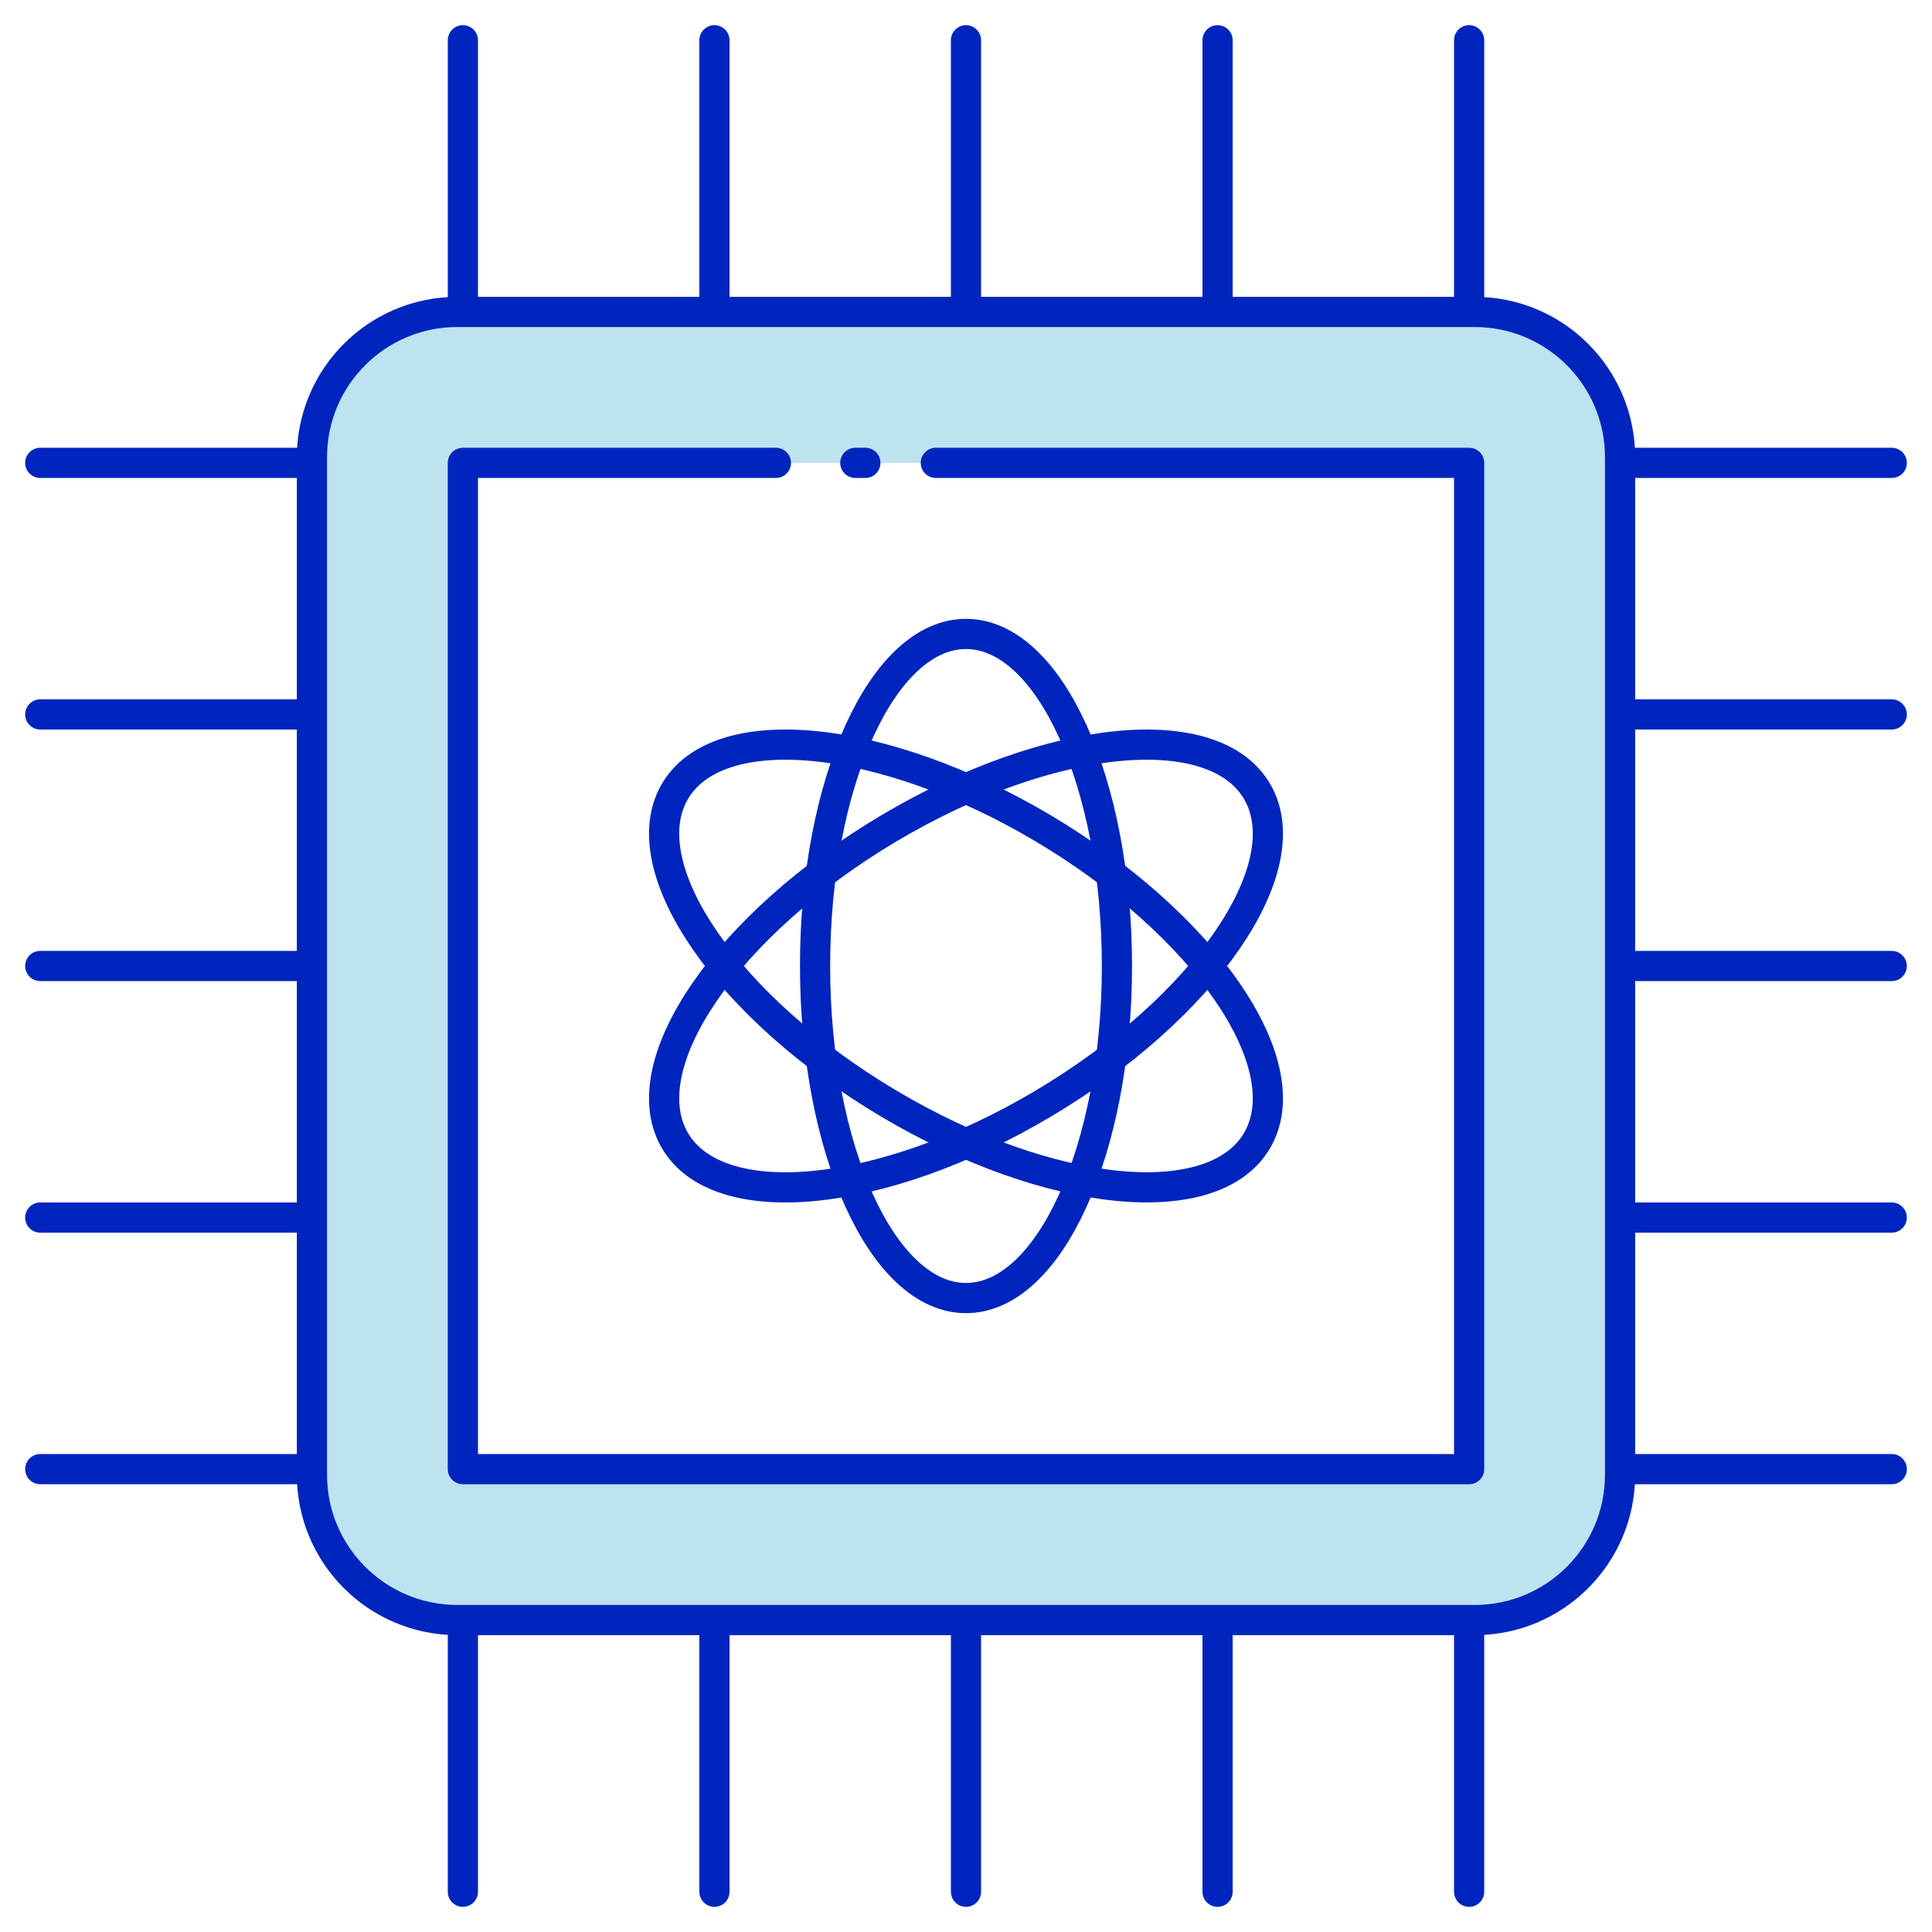<?xml version="1.0" encoding="UTF-8"?>
<svg xmlns="http://www.w3.org/2000/svg" width="192" height="192" viewBox="0 0 192 192" fill="none">
  <path fill-rule="evenodd" clip-rule="evenodd" d="M45.445 160.997H146.555V161C154.533 161 161 154.533 161 146.556V45.444C161 37.467 154.533 31 146.555 31H45.445C37.467 31 31 37.467 31 45.444V146.553C31 154.53 37.467 160.997 45.445 160.997ZM146 46H46V146H146V46Z" fill="#BDE2F0"></path>
  <path d="M146.555 160.997H45.445C37.467 160.997 31 154.53 31 146.553V45.444C31 37.467 37.467 31 45.445 31H146.555C154.533 31 161 37.467 161 45.444V146.556C161 154.533 154.533 161 146.555 161V160.997Z" stroke="#0025BE" stroke-width="3" stroke-linecap="round" stroke-linejoin="round"></path>
  <path d="M93 46H146V146H46V46H77.107" stroke="#0025BE" stroke-width="3" stroke-linecap="round" stroke-linejoin="round"></path>
  <path d="M88.328 82.322C104.34 72.807 120.758 71.216 124.995 78.772C129.232 86.327 119.686 100.163 103.673 109.678C87.659 119.194 71.242 120.784 67.005 113.229C62.768 105.676 72.314 91.838 88.328 82.322Z" stroke="#0025BE" stroke-width="3" stroke-linecap="round" stroke-linejoin="round"></path>
  <path d="M88.328 109.675C72.314 100.16 62.768 86.324 67.005 78.769C71.242 71.216 87.659 72.807 103.673 82.32C119.686 91.835 129.232 105.671 124.995 113.226C120.758 120.779 104.34 119.188 88.328 109.675Z" stroke="#0025BE" stroke-width="3" stroke-linecap="round" stroke-linejoin="round"></path>
  <path d="M111 96C111 114.227 104.283 129 96 129C87.717 129 81 114.224 81 96C81 77.776 87.717 63 96 63C104.283 63 111 77.776 111 96Z" stroke="#0025BE" stroke-width="3" stroke-linecap="round" stroke-linejoin="round"></path>
  <path d="M162 46H188" stroke="#0025BE" stroke-width="3" stroke-linecap="round" stroke-linejoin="round"></path>
  <path d="M162 71H188" stroke="#0025BE" stroke-width="3" stroke-linecap="round" stroke-linejoin="round"></path>
  <path d="M162 96H188" stroke="#0025BE" stroke-width="3" stroke-linecap="round" stroke-linejoin="round"></path>
  <path d="M162 121H188" stroke="#0025BE" stroke-width="3" stroke-linecap="round" stroke-linejoin="round"></path>
  <path d="M162 146H188" stroke="#0025BE" stroke-width="3" stroke-linecap="round" stroke-linejoin="round"></path>
  <path d="M30 46H4" stroke="#0025BE" stroke-width="3" stroke-linecap="round" stroke-linejoin="round"></path>
  <path d="M30 71H4" stroke="#0025BE" stroke-width="3" stroke-linecap="round" stroke-linejoin="round"></path>
  <path d="M30 96H4" stroke="#0025BE" stroke-width="3" stroke-linecap="round" stroke-linejoin="round"></path>
  <path d="M30 121H4" stroke="#0025BE" stroke-width="3" stroke-linecap="round" stroke-linejoin="round"></path>
  <path d="M30 146H4" stroke="#0025BE" stroke-width="3" stroke-linecap="round" stroke-linejoin="round"></path>
  <path d="M146 162V188" stroke="#0025BE" stroke-width="3" stroke-linecap="round" stroke-linejoin="round"></path>
  <path d="M121 162V188" stroke="#0025BE" stroke-width="3" stroke-linecap="round" stroke-linejoin="round"></path>
  <path d="M96 162V188" stroke="#0025BE" stroke-width="3" stroke-linecap="round" stroke-linejoin="round"></path>
  <path d="M71 162V188" stroke="#0025BE" stroke-width="3" stroke-linecap="round" stroke-linejoin="round"></path>
  <path d="M46 162V188" stroke="#0025BE" stroke-width="3" stroke-linecap="round" stroke-linejoin="round"></path>
  <path d="M146 30V4" stroke="#0025BE" stroke-width="3" stroke-linecap="round" stroke-linejoin="round"></path>
  <path d="M121 30V4" stroke="#0025BE" stroke-width="3" stroke-linecap="round" stroke-linejoin="round"></path>
  <path d="M96 30V4" stroke="#0025BE" stroke-width="3" stroke-linecap="round" stroke-linejoin="round"></path>
  <path d="M71 30V4" stroke="#0025BE" stroke-width="3" stroke-linecap="round" stroke-linejoin="round"></path>
  <path d="M46 30V4" stroke="#0025BE" stroke-width="3" stroke-linecap="round" stroke-linejoin="round"></path>
  <path d="M85 46H86" stroke="#0025BE" stroke-width="3" stroke-linecap="round" stroke-linejoin="round"></path>
</svg>
